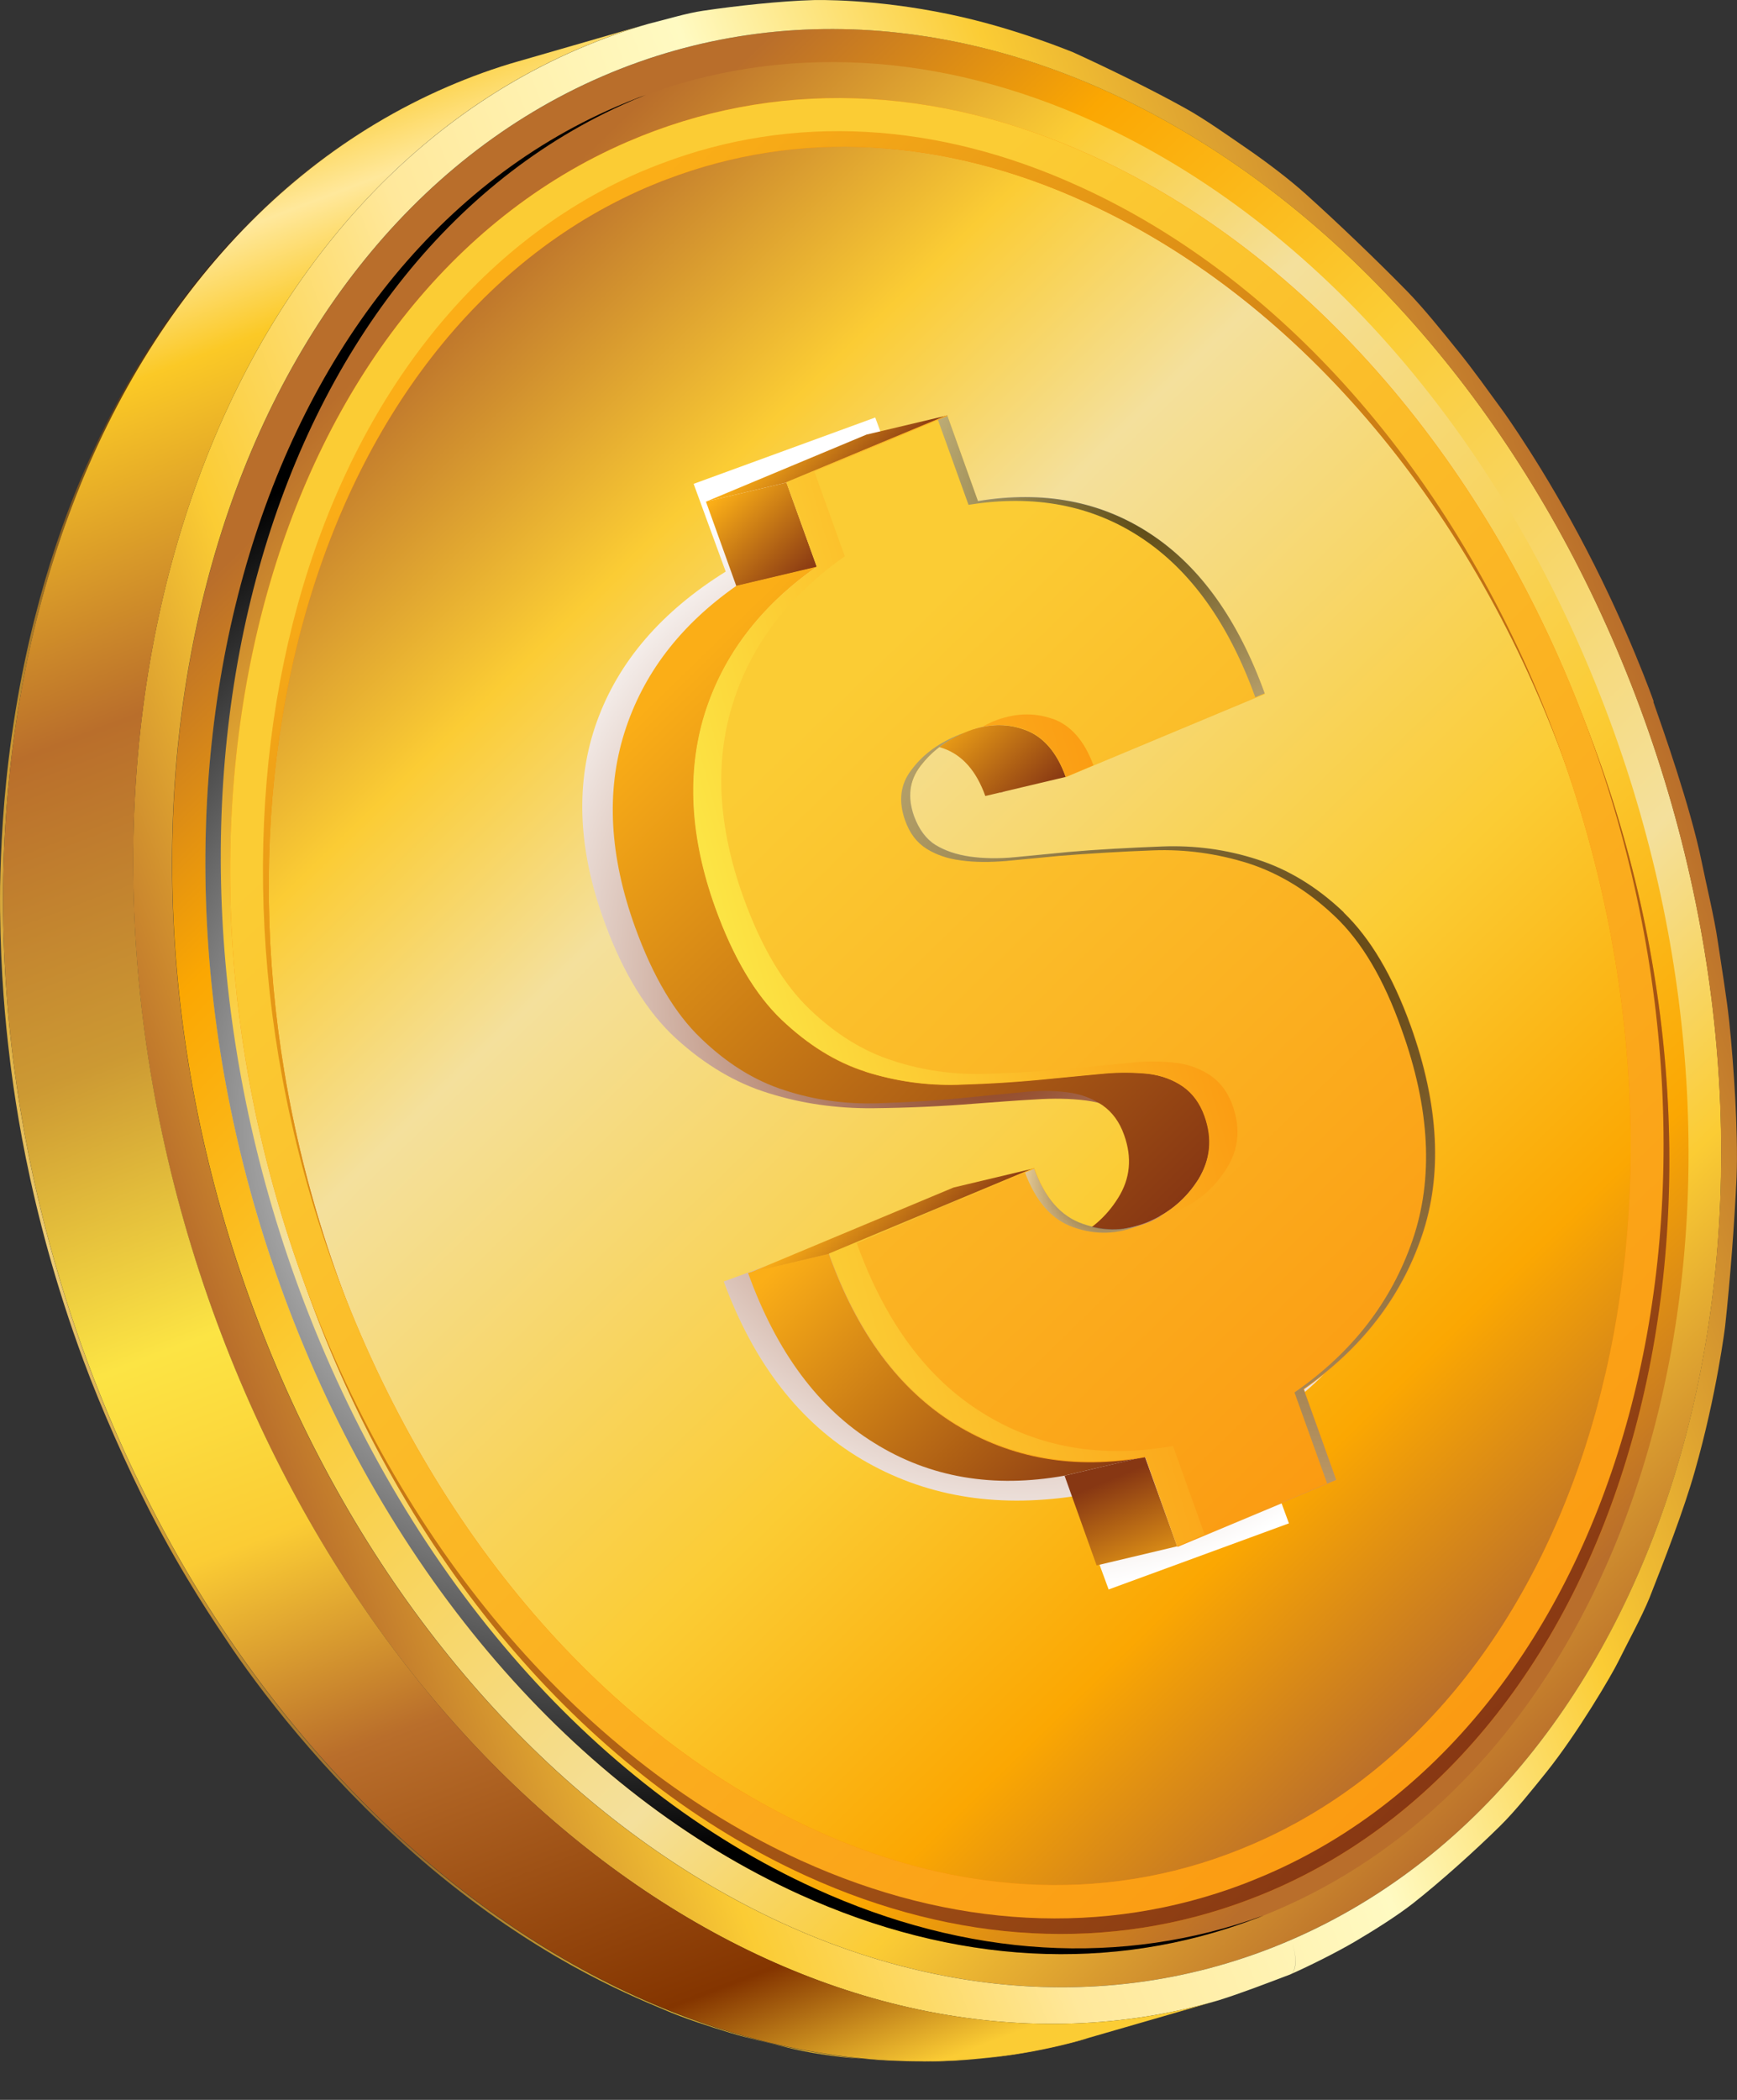 <svg width="24" height="29" viewBox="0 0 24 29" fill="none" xmlns="http://www.w3.org/2000/svg">
<rect x="0" y="0" width="24" height="29" fill="#333333" stroke="none"/>
<path d="M6.173 1.203C6.047 1.257 5.381 1.539 4.616 2.08C3.932 2.563 3.449 3.064 3.27 3.252C3.051 3.48 2.608 3.972 2.143 4.678C1.673 5.39 1.392 5.998 1.244 6.324C0.967 6.928 0.426 8.274 0.162 10.166C0.041 11.011 0.01 11.758 0.001 12.241C-0.008 13.149 0.055 13.909 0.108 14.388C0.171 14.947 0.363 16.655 1.155 18.793C1.392 19.437 1.763 20.273 2.076 20.881C2.541 21.785 2.975 22.42 3.203 22.76C3.713 23.507 4.652 24.705 5.958 25.801C7.398 27.004 8.597 27.514 9.178 27.755C9.446 27.872 9.818 27.992 10.099 28.077C10.332 28.149 10.649 28.216 10.886 28.279C11.168 28.35 11.553 28.408 11.839 28.426C12.072 28.44 12.385 28.471 12.617 28.471C12.89 28.471 13.252 28.458 13.521 28.435C13.981 28.395 14.585 28.256 15.037 28.149C9.777 29.67 3.753 25.689 1.199 18.784C-1.515 11.436 0.712 3.565 6.182 1.199C6.504 1.06 6.835 0.94 7.165 0.846C6.861 0.94 6.468 1.083 6.173 1.203Z" fill="url(#paint0_linear_216_9106)"/>
<path d="M17.841 26.789C12.551 29.079 6.128 25.175 3.499 18.068C0.869 10.962 3.029 3.345 8.32 1.056C13.611 -1.234 20.033 2.67 22.663 9.776C25.292 16.883 23.132 24.499 17.841 26.789Z" fill="url(#paint1_linear_216_9106)"/>
<path d="M17.345 26.499C15.364 27.25 13.186 27.134 11.048 26.163C7.945 24.75 5.351 21.745 3.929 17.907C1.388 11.038 3.437 3.668 8.504 1.476C8.611 1.431 8.714 1.387 8.821 1.347C10.802 0.595 12.98 0.711 15.118 1.682C18.222 3.095 20.816 6.101 22.238 9.938C24.783 16.807 22.73 24.177 17.663 26.369C17.556 26.414 17.453 26.458 17.345 26.499Z" fill="url(#paint2_linear_216_9106)"/>
<path d="M22.849 9.688C22.835 9.647 22.5 8.704 21.923 7.595C21.341 6.472 20.773 5.685 20.769 5.68C20.586 5.43 20.344 5.09 20.147 4.849C19.942 4.594 19.669 4.254 19.441 4.021C19.034 3.605 18.475 3.069 18.041 2.68C17.813 2.474 17.486 2.228 17.231 2.053C16.977 1.879 16.637 1.637 16.368 1.49C15.917 1.239 15.295 0.935 14.825 0.721C14.816 0.721 14.043 0.39 13.117 0.197C12.07 -0.022 11.274 0.001 11.243 0.001C10.782 0.014 10.17 0.081 9.718 0.148C9.49 0.18 9.19 0.273 8.967 0.327C8.636 0.421 8.309 0.542 7.983 0.68C2.509 3.046 0.281 10.918 2.996 18.261C5.554 25.171 11.578 29.151 16.833 27.626C17.137 27.532 17.531 27.38 17.826 27.268C17.916 27.228 17.925 27.018 17.84 26.79C12.549 29.079 6.127 25.175 3.497 18.069C0.867 10.962 3.027 3.346 8.318 1.056C13.609 -1.234 20.031 2.671 22.661 9.777C25.291 16.884 23.13 24.5 17.84 26.79C17.925 27.018 17.92 27.228 17.826 27.268C18.099 27.147 18.457 26.968 18.716 26.817C18.967 26.669 19.298 26.463 19.526 26.284C19.906 25.985 20.384 25.555 20.724 25.22C20.934 25.014 21.18 24.706 21.364 24.477C21.798 23.936 22.272 23.127 22.361 22.944C22.491 22.68 22.679 22.34 22.791 22.067C22.996 21.548 23.265 20.855 23.417 20.318C23.721 19.254 23.837 18.315 23.837 18.306C23.904 17.693 23.967 16.87 23.994 16.257C24.007 15.931 23.994 15.502 23.976 15.175C23.958 14.849 23.926 14.415 23.891 14.093C23.855 13.762 23.783 13.328 23.734 12.997C23.685 12.662 23.578 12.228 23.511 11.897C23.354 11.132 22.969 10.05 22.844 9.692L22.849 9.688Z" fill="url(#paint3_linear_216_9106)"/>
<path d="M7.165 0.846L8.963 0.327C8.632 0.421 8.306 0.542 7.979 0.68C2.51 3.046 0.283 10.918 2.997 18.261C5.555 25.171 11.579 29.151 16.834 27.626L15.037 28.145C9.777 29.665 3.753 25.685 1.199 18.78C-1.515 11.436 0.712 3.565 6.181 1.199C6.503 1.061 6.834 0.94 7.165 0.846Z" fill="url(#paint4_linear_216_9106)"/>
<path style="mix-blend-mode:screen" d="M11.263 26.082C8.159 24.669 5.565 21.664 4.143 17.827C1.598 10.957 3.651 3.587 8.718 1.396C8.785 1.364 8.852 1.342 8.924 1.311C8.893 1.324 8.857 1.333 8.826 1.346C8.718 1.387 8.615 1.431 8.508 1.476C3.436 3.667 1.388 11.038 3.928 17.907C5.346 21.74 7.94 24.75 11.048 26.163C13.186 27.134 15.364 27.25 17.345 26.498C17.386 26.485 17.421 26.467 17.457 26.454C15.503 27.165 13.365 27.04 11.263 26.082Z" fill="url(#paint5_radial_216_9106)"/>
<path d="M17.268 26.23C15.341 26.964 13.221 26.852 11.146 25.909C8.158 24.549 5.663 21.66 4.303 17.984C1.861 11.383 3.851 4.289 8.749 2.174C10.766 1.302 12.993 1.378 15.18 2.371C18.167 3.73 20.663 6.619 22.022 10.296C24.464 16.897 22.474 23.99 17.577 26.105C17.474 26.15 17.371 26.19 17.268 26.23ZM9.218 2.474C9.12 2.509 9.026 2.55 8.928 2.59C4.254 4.611 2.371 11.445 4.733 17.818C6.052 21.383 8.458 24.178 11.338 25.488C13.404 26.427 15.506 26.503 17.398 25.68C22.072 23.659 23.954 16.825 21.593 10.452C20.274 6.888 17.868 4.093 14.988 2.787C13.024 1.892 11.03 1.785 9.218 2.474Z" fill="url(#paint6_linear_216_9106)"/>
<path d="M17.188 26.016C15.261 26.749 13.141 26.637 11.066 25.694C8.078 24.334 5.583 21.445 4.223 17.769C1.781 11.168 3.771 4.075 8.669 1.959C10.686 1.087 12.913 1.163 15.1 2.156C18.087 3.516 20.583 6.405 21.942 10.081C24.384 16.682 22.394 23.775 17.497 25.89C17.394 25.935 17.291 25.975 17.188 26.016ZM9.138 2.259C9.04 2.295 8.946 2.335 8.847 2.375C4.174 4.397 2.291 11.23 4.652 17.603C5.972 21.168 8.378 23.963 11.258 25.273C13.324 26.212 15.426 26.288 17.318 25.465C21.991 23.444 23.874 16.61 21.513 10.237C20.194 6.673 17.788 3.878 14.907 2.572C12.944 1.677 10.949 1.57 9.138 2.259Z" fill="url(#paint7_linear_216_9106)"/>
<path d="M17.268 26.23C15.341 26.964 13.221 26.852 11.146 25.909C8.158 24.549 5.663 21.66 4.303 17.984C1.861 11.383 3.851 4.289 8.749 2.174C10.766 1.302 12.993 1.378 15.18 2.371C18.167 3.73 20.663 6.619 22.022 10.296C24.464 16.897 22.474 23.99 17.577 26.105C17.474 26.15 17.371 26.19 17.268 26.23ZM9.218 2.474C9.12 2.509 9.026 2.55 8.928 2.59C4.254 4.611 2.371 11.445 4.733 17.818C6.052 21.383 8.458 24.178 11.338 25.488C13.404 26.427 15.506 26.503 17.398 25.68C22.072 23.659 23.954 16.825 21.593 10.452C20.274 6.888 17.868 4.093 14.988 2.787C13.024 1.892 11.03 1.785 9.218 2.474Z" fill="url(#paint8_linear_216_9106)"/>
<path d="M17.188 26.016C15.261 26.749 13.141 26.637 11.066 25.694C8.078 24.334 5.583 21.445 4.223 17.769C1.781 11.168 3.771 4.075 8.669 1.959C10.686 1.087 12.913 1.163 15.1 2.156C18.087 3.516 20.583 6.405 21.942 10.081C24.384 16.682 22.394 23.775 17.497 25.89C17.394 25.935 17.291 25.975 17.188 26.016ZM9.138 2.259C9.04 2.295 8.946 2.335 8.847 2.375C4.174 4.397 2.291 11.23 4.652 17.603C5.972 21.168 8.378 23.963 11.258 25.273C13.324 26.212 15.426 26.288 17.318 25.465C21.991 23.444 23.874 16.61 21.513 10.237C20.194 6.673 17.788 3.878 14.907 2.572C12.944 1.677 10.949 1.57 9.138 2.259Z" fill="url(#paint9_linear_216_9106)"/>
<path style="mix-blend-mode:multiply" d="M16.771 12.183C16.293 12.036 15.801 11.964 15.291 11.973C14.781 11.982 14.298 12 13.842 12.027C13.547 12.049 13.27 12.072 13.01 12.085C12.751 12.103 12.518 12.094 12.308 12.067C12.102 12.036 11.923 11.978 11.78 11.893C11.633 11.808 11.53 11.669 11.458 11.481C11.36 11.208 11.396 10.967 11.575 10.761C11.753 10.555 11.986 10.399 12.277 10.292C12.599 10.175 12.907 10.162 13.194 10.26C13.484 10.359 13.694 10.587 13.824 10.949L16.937 9.809C16.548 8.753 15.975 7.984 15.22 7.51C14.464 7.031 13.569 6.861 12.545 6.995L12.093 5.766L9.584 6.682L10.027 7.894C9.142 8.445 8.547 9.133 8.247 9.965C7.948 10.797 7.979 11.718 8.354 12.738C8.614 13.449 8.945 13.981 9.343 14.344C9.741 14.706 10.17 14.961 10.626 15.099C11.083 15.242 11.561 15.309 12.058 15.305C12.554 15.3 13.024 15.278 13.466 15.242C13.761 15.22 14.039 15.198 14.298 15.184C14.558 15.166 14.795 15.171 15.005 15.198C15.215 15.225 15.398 15.292 15.55 15.39C15.703 15.488 15.81 15.632 15.877 15.819C15.998 16.141 15.957 16.441 15.761 16.718C15.564 16.995 15.304 17.192 14.982 17.309C14.638 17.434 14.294 17.443 13.954 17.326C13.614 17.215 13.368 16.942 13.211 16.521L10 17.698C10.416 18.829 11.051 19.648 11.905 20.153C12.76 20.658 13.739 20.828 14.844 20.663L15.318 21.951L17.809 21.038L17.33 19.733C18.238 19.174 18.864 18.458 19.209 17.586C19.553 16.714 19.517 15.712 19.101 14.581C18.837 13.861 18.502 13.315 18.095 12.953C17.688 12.586 17.25 12.331 16.767 12.179L16.771 12.183Z" fill="url(#paint10_radial_216_9106)"/>
<path d="M12.434 10.309L13.547 10.045C13.757 9.996 13.959 10.005 14.151 10.072C14.41 10.161 14.603 10.38 14.728 10.729L13.614 10.993C13.489 10.644 13.297 10.43 13.037 10.336C12.845 10.268 12.644 10.26 12.434 10.309Z" fill="url(#paint11_linear_216_9106)"/>
<path d="M16.265 21.355L15.152 21.619L14.709 20.38L15.818 20.116L16.265 21.355Z" fill="url(#paint12_linear_216_9106)"/>
<path d="M10.867 6.664L9.754 6.928L11.972 6.002L13.086 5.738L10.867 6.664Z" fill="url(#paint13_linear_216_9106)"/>
<path d="M11.288 7.831L10.174 8.095L9.754 6.928L10.867 6.664L11.288 7.831Z" fill="url(#paint14_linear_216_9106)"/>
<path d="M11.449 17.321L10.34 17.585L13.175 16.4L14.284 16.136L11.449 17.321Z" fill="url(#paint15_linear_216_9106)"/>
<path d="M15.819 20.116L14.705 20.38C13.726 20.554 12.849 20.407 12.08 19.928C11.311 19.454 10.729 18.672 10.336 17.58L11.45 17.316C11.843 18.408 12.42 19.186 13.194 19.664C13.967 20.138 14.839 20.291 15.819 20.116Z" fill="url(#paint16_linear_216_9106)"/>
<path d="M15.662 16.941L14.548 17.205C14.62 17.187 14.691 17.164 14.763 17.133C15.058 17.003 15.282 16.811 15.447 16.547C15.617 16.279 15.644 15.988 15.532 15.675C15.47 15.496 15.367 15.357 15.233 15.264C15.094 15.17 14.933 15.107 14.745 15.085C14.557 15.062 14.347 15.058 14.115 15.085C13.882 15.107 13.636 15.129 13.377 15.156C12.983 15.197 12.567 15.223 12.124 15.237C11.682 15.25 11.257 15.192 10.845 15.058C10.434 14.928 10.049 14.691 9.687 14.342C9.325 13.998 9.021 13.484 8.775 12.804C8.421 11.824 8.372 10.93 8.627 10.12C8.882 9.311 9.396 8.636 10.175 8.09L11.288 7.826C10.51 8.372 9.996 9.047 9.741 9.857C9.49 10.666 9.535 11.56 9.888 12.54C10.134 13.22 10.438 13.734 10.801 14.078C11.163 14.423 11.547 14.664 11.959 14.794C12.37 14.924 12.795 14.986 13.238 14.973C13.681 14.96 14.097 14.933 14.49 14.892C14.75 14.866 15 14.843 15.228 14.821C15.456 14.799 15.671 14.803 15.859 14.821C16.047 14.843 16.212 14.906 16.346 15C16.48 15.094 16.583 15.232 16.646 15.411C16.758 15.724 16.726 16.011 16.561 16.283C16.395 16.547 16.172 16.739 15.877 16.869C15.805 16.9 15.733 16.923 15.662 16.941Z" fill="url(#paint17_linear_216_9106)"/>
<path d="M17.369 11.874C16.94 11.735 16.502 11.677 16.05 11.695C15.598 11.713 15.169 11.735 14.758 11.771C14.494 11.798 14.248 11.82 14.02 11.842C13.792 11.865 13.582 11.86 13.398 11.833C13.215 11.807 13.054 11.753 12.924 11.672C12.794 11.592 12.696 11.458 12.629 11.279C12.535 11.015 12.562 10.783 12.718 10.581C12.866 10.384 13.063 10.232 13.331 10.116C13.617 9.995 13.89 9.982 14.149 10.076C14.409 10.165 14.601 10.384 14.726 10.733L17.477 9.584C17.11 8.569 16.587 7.835 15.903 7.384C15.218 6.932 14.422 6.78 13.514 6.927L13.09 5.742L10.871 6.668L11.292 7.835C10.514 8.381 9.999 9.056 9.744 9.866C9.494 10.675 9.539 11.57 9.892 12.549C10.138 13.229 10.442 13.743 10.804 14.088C11.166 14.432 11.551 14.673 11.963 14.803C12.374 14.933 12.799 14.995 13.242 14.982C13.684 14.969 14.1 14.942 14.494 14.901C14.753 14.875 15.004 14.852 15.232 14.83C15.46 14.807 15.675 14.812 15.862 14.83C16.05 14.852 16.216 14.915 16.35 15.009C16.484 15.103 16.587 15.241 16.649 15.42C16.761 15.733 16.73 16.02 16.564 16.292C16.399 16.556 16.175 16.748 15.88 16.878C15.576 17.003 15.272 17.017 14.968 16.91C14.664 16.807 14.44 16.547 14.293 16.14L11.457 17.325C11.851 18.417 12.428 19.195 13.201 19.673C13.975 20.147 14.847 20.299 15.827 20.125L16.269 21.364L18.47 20.443L18.018 19.186C18.814 18.631 19.36 17.929 19.65 17.079C19.941 16.23 19.887 15.259 19.498 14.172C19.248 13.479 18.939 12.96 18.573 12.607C18.206 12.258 17.808 12.017 17.378 11.878L17.369 11.874Z" fill="url(#paint18_linear_216_9106)"/>
<path style="mix-blend-mode:color-dodge" opacity="0.64" d="M12.957 5.792L13.382 6.972C14.29 6.825 15.09 6.977 15.77 7.428C16.454 7.88 16.978 8.614 17.344 9.629L14.724 10.725L17.474 9.575C17.107 8.56 16.584 7.826 15.9 7.375C15.216 6.923 14.419 6.771 13.512 6.919L13.087 5.733L12.961 5.787L12.957 5.792Z" fill="url(#paint19_radial_216_9106)"/>
<path style="mix-blend-mode:color-dodge" opacity="0.64" d="M14.835 16.95C15.14 17.058 15.444 17.049 15.748 16.919C15.752 16.919 15.757 16.915 15.761 16.915C15.493 17 15.229 16.995 14.961 16.901C14.657 16.798 14.433 16.539 14.285 16.132L14.16 16.186C14.308 16.588 14.531 16.847 14.835 16.95Z" fill="url(#paint20_radial_216_9106)"/>
<path style="mix-blend-mode:color-dodge" opacity="0.64" d="M18.565 12.598C18.199 12.249 17.801 12.007 17.371 11.869C16.942 11.73 16.504 11.672 16.052 11.69C15.6 11.708 15.171 11.73 14.759 11.766C14.496 11.793 14.25 11.815 14.021 11.838C13.793 11.86 13.583 11.855 13.4 11.829C13.216 11.802 13.056 11.748 12.926 11.668C12.796 11.587 12.698 11.453 12.631 11.274C12.537 11.01 12.564 10.777 12.72 10.576C12.868 10.384 13.06 10.232 13.324 10.12C13.284 10.133 13.248 10.147 13.208 10.165C12.939 10.281 12.742 10.433 12.595 10.63C12.438 10.831 12.412 11.064 12.505 11.328C12.568 11.507 12.666 11.636 12.801 11.721C12.93 11.802 13.091 11.86 13.275 11.882C13.463 11.909 13.668 11.909 13.896 11.891C14.124 11.869 14.375 11.846 14.634 11.82C15.041 11.788 15.471 11.761 15.927 11.744C16.378 11.726 16.817 11.788 17.246 11.922C17.675 12.061 18.073 12.303 18.44 12.651C18.811 13 19.12 13.519 19.366 14.217C19.759 15.308 19.809 16.274 19.518 17.124C19.227 17.973 18.686 18.676 17.886 19.23L18.337 20.487L16.262 21.355L18.462 20.438L18.011 19.181C18.807 18.626 19.352 17.924 19.643 17.075C19.934 16.225 19.88 15.254 19.491 14.168C19.241 13.474 18.932 12.956 18.565 12.602V12.598Z" fill="url(#paint21_radial_216_9106)"/>
<path d="M16.645 21.194L16.207 19.969C15.228 20.143 14.351 19.995 13.582 19.517C12.813 19.043 12.231 18.26 11.838 17.169L14.293 16.14C14.293 16.14 14.293 16.131 14.289 16.127L11.453 17.312C11.847 18.403 12.424 19.181 13.197 19.66C13.971 20.134 14.843 20.286 15.822 20.112L16.265 21.351L16.645 21.19V21.194Z" fill="url(#paint22_linear_216_9106)"/>
<path d="M14.535 9.925C14.276 9.835 14.003 9.849 13.717 9.965C13.668 9.987 13.623 10.009 13.578 10.036C13.775 9.996 13.967 10.005 14.151 10.072C14.41 10.162 14.602 10.381 14.727 10.73L15.108 10.569C14.982 10.229 14.795 10.014 14.54 9.925H14.535Z" fill="url(#paint23_linear_216_9106)"/>
<path d="M11.955 14.799C12.366 14.928 12.791 14.991 13.234 14.978C13.677 14.964 14.092 14.937 14.486 14.897C14.745 14.87 14.996 14.848 15.224 14.826C15.452 14.803 15.667 14.808 15.855 14.826C16.042 14.848 16.208 14.911 16.342 15.004C16.476 15.098 16.579 15.237 16.642 15.416C16.753 15.729 16.722 16.015 16.557 16.288C16.418 16.507 16.239 16.677 16.016 16.802C16.096 16.784 16.177 16.762 16.262 16.726C16.557 16.597 16.78 16.404 16.946 16.14C17.116 15.872 17.143 15.581 17.031 15.268C16.968 15.089 16.865 14.951 16.731 14.857C16.593 14.763 16.431 14.7 16.244 14.678C16.056 14.656 15.846 14.651 15.613 14.678C15.38 14.7 15.134 14.723 14.875 14.749C14.482 14.79 14.066 14.817 13.623 14.83C13.18 14.843 12.755 14.785 12.344 14.651C11.932 14.521 11.548 14.284 11.185 13.936C10.823 13.591 10.519 13.077 10.273 12.397C9.92 11.418 9.871 10.523 10.126 9.714C10.38 8.904 10.895 8.229 11.673 7.683L11.253 6.516L13.086 5.747V5.733L10.864 6.659L11.284 7.826C10.506 8.372 9.991 9.047 9.736 9.857C9.486 10.666 9.531 11.561 9.884 12.54C10.13 13.22 10.434 13.734 10.796 14.079C11.159 14.423 11.543 14.665 11.955 14.794V14.799Z" fill="url(#paint24_linear_216_9106)"/>
<defs>
<linearGradient id="paint0_linear_216_9106" x1="1.011" y1="1.527" x2="12.311" y2="31.259" gradientUnits="userSpaceOnUse">
<stop stop-color="#E5B034"/>
<stop offset="0.08" stop-color="#42210B"/>
<stop offset="0.25" stop-color="#CC9933"/>
<stop offset="0.36" stop-color="#DFB143"/>
<stop offset="0.46" stop-color="#EECD76"/>
<stop offset="0.6" stop-color="#CC9933"/>
<stop offset="0.75" stop-color="#92662C"/>
<stop offset="0.88" stop-color="#E6B82E"/>
<stop offset="1" stop-color="#CC9933"/>
</linearGradient>
<linearGradient id="paint1_linear_216_9106" x1="4.464" y1="5.047" x2="22.299" y2="23.41" gradientUnits="userSpaceOnUse">
<stop offset="0.04" stop-color="#B96E2B"/>
<stop offset="0.19" stop-color="#FBA702"/>
<stop offset="0.38" stop-color="#FBCC34"/>
<stop offset="0.68" stop-color="#F4E09C"/>
<stop offset="0.82" stop-color="#FBCC34"/>
<stop offset="1" stop-color="#B96E2B"/>
</linearGradient>
<linearGradient id="paint2_linear_216_9106" x1="4.769" y1="5.357" x2="21.977" y2="23.079" gradientUnits="userSpaceOnUse">
<stop stop-color="#B96E2B"/>
<stop offset="0.18" stop-color="#FBCC34"/>
<stop offset="0.32" stop-color="#F4E09C"/>
<stop offset="0.62" stop-color="#FBCC34"/>
<stop offset="0.81" stop-color="#FBA702"/>
<stop offset="0.96" stop-color="#B96E2B"/>
</linearGradient>
<linearGradient id="paint3_linear_216_9106" x1="2.825" y1="17.798" x2="23.021" y2="10.122" gradientUnits="userSpaceOnUse">
<stop stop-color="#B96E2B"/>
<stop offset="0.18" stop-color="#FBCC34"/>
<stop offset="0.36" stop-color="#FFE89B"/>
<stop offset="0.57" stop-color="#FFFAC2"/>
<stop offset="0.75" stop-color="#FBCC34"/>
<stop offset="1" stop-color="#B96E2B"/>
</linearGradient>
<linearGradient id="paint4_linear_216_9106" x1="2.229" y1="2.04" x2="12.465" y2="28.971" gradientUnits="userSpaceOnUse">
<stop stop-color="#FBC926"/>
<stop offset="0.05" stop-color="#FFE89B"/>
<stop offset="0.1" stop-color="#FBC926"/>
<stop offset="0.25" stop-color="#B96E2B"/>
<stop offset="0.4" stop-color="#CC9933"/>
<stop offset="0.54" stop-color="#FCE444"/>
<stop offset="0.64" stop-color="#FBCC34"/>
<stop offset="0.75" stop-color="#B96E2B"/>
<stop offset="0.92" stop-color="#843500"/>
<stop offset="0.99" stop-color="#FBCC34"/>
</linearGradient>
<radialGradient id="paint5_radial_216_9106" cx="0" cy="0" r="1" gradientUnits="userSpaceOnUse" gradientTransform="translate(8.699 15.585) rotate(-20.81) scale(10.098)">
<stop offset="0.21" stop-color="white"/>
<stop offset="0.99"/>
</radialGradient>
<linearGradient id="paint6_linear_216_9106" x1="-50.197" y1="-56.09" x2="-21.809" y2="-26.867" gradientUnits="userSpaceOnUse">
<stop offset="0.31" stop-color="#FBCC34"/>
<stop offset="0.99" stop-color="#FB8905"/>
</linearGradient>
<linearGradient id="paint7_linear_216_9106" x1="-50.196" y1="-56.09" x2="-21.808" y2="-26.867" gradientUnits="userSpaceOnUse">
<stop offset="0.31" stop-color="#FBCC34"/>
<stop offset="0.99" stop-color="#FB8905"/>
</linearGradient>
<linearGradient id="paint8_linear_216_9106" x1="5.159" y1="5.893" x2="21.727" y2="22.949" gradientUnits="userSpaceOnUse">
<stop offset="0.01" stop-color="#FBAE17"/>
<stop offset="1" stop-color="#873713"/>
</linearGradient>
<linearGradient id="paint9_linear_216_9106" x1="-1.248" y1="-0.834" x2="26.893" y2="28.143" gradientUnits="userSpaceOnUse">
<stop offset="0.31" stop-color="#FBCC34"/>
<stop offset="0.99" stop-color="#FB8905"/>
</linearGradient>
<radialGradient id="paint10_radial_216_9106" cx="0" cy="0" r="1" gradientUnits="userSpaceOnUse" gradientTransform="translate(13.665 14.16) rotate(-20.81) scale(7.089 7.986)">
<stop stop-color="#873713"/>
<stop offset="1" stop-color="white"/>
</radialGradient>
<linearGradient id="paint11_linear_216_9106" x1="13.001" y1="9.825" x2="14.292" y2="11.158" gradientUnits="userSpaceOnUse">
<stop offset="0.01" stop-color="#FBAE17"/>
<stop offset="1" stop-color="#873713"/>
</linearGradient>
<linearGradient id="paint12_linear_216_9106" x1="15.976" y1="22.047" x2="15.313" y2="20.443" gradientUnits="userSpaceOnUse">
<stop offset="0.01" stop-color="#FBAE17"/>
<stop offset="1" stop-color="#873713"/>
</linearGradient>
<linearGradient id="paint13_linear_216_9106" x1="10.938" y1="5.835" x2="11.936" y2="6.862" gradientUnits="userSpaceOnUse">
<stop offset="0.01" stop-color="#FBAE17"/>
<stop offset="1" stop-color="#873713"/>
</linearGradient>
<linearGradient id="paint14_linear_216_9106" x1="9.959" y1="6.795" x2="11.124" y2="7.998" gradientUnits="userSpaceOnUse">
<stop offset="0.01" stop-color="#FBAE17"/>
<stop offset="1" stop-color="#873713"/>
</linearGradient>
<linearGradient id="paint15_linear_216_9106" x1="11.753" y1="16.275" x2="12.917" y2="17.474" gradientUnits="userSpaceOnUse">
<stop offset="0.01" stop-color="#FBAE17"/>
<stop offset="1" stop-color="#873713"/>
</linearGradient>
<linearGradient id="paint16_linear_216_9106" x1="11.051" y1="17.106" x2="14.892" y2="21.058" gradientUnits="userSpaceOnUse">
<stop offset="0.01" stop-color="#FBAE17"/>
<stop offset="1" stop-color="#873713"/>
</linearGradient>
<linearGradient id="paint17_linear_216_9106" x1="8.996" y1="9.548" x2="16.104" y2="16.87" gradientUnits="userSpaceOnUse">
<stop offset="0.01" stop-color="#FBAE17"/>
<stop offset="1" stop-color="#873713"/>
</linearGradient>
<linearGradient id="paint18_linear_216_9106" x1="5.665" y1="4.398" x2="23.227" y2="22.473" gradientUnits="userSpaceOnUse">
<stop offset="0.31" stop-color="#FBCC34"/>
<stop offset="0.99" stop-color="#FB8905"/>
</linearGradient>
<radialGradient id="paint19_radial_216_9106" cx="0" cy="0" r="1" gradientUnits="userSpaceOnUse" gradientTransform="translate(15.881 7.118) rotate(-20.81) scale(5.335)">
<stop/>
<stop offset="1" stop-color="white"/>
</radialGradient>
<radialGradient id="paint20_radial_216_9106" cx="0" cy="0" r="1" gradientUnits="userSpaceOnUse" gradientTransform="translate(15.276 16.339) rotate(-20.81) scale(1.328)">
<stop/>
<stop offset="1" stop-color="white"/>
</radialGradient>
<radialGradient id="paint21_radial_216_9106" cx="0" cy="0" r="1" gradientUnits="userSpaceOnUse" gradientTransform="translate(18.082 13.688) rotate(-20.81) scale(11.677)">
<stop/>
<stop offset="1" stop-color="white"/>
</radialGradient>
<linearGradient id="paint22_linear_216_9106" x1="8.68" y1="20.577" x2="19.539" y2="17.55" gradientUnits="userSpaceOnUse">
<stop offset="0.31" stop-color="#FBCC34"/>
<stop offset="0.99" stop-color="#FB8905"/>
</linearGradient>
<linearGradient id="paint23_linear_216_9106" x1="6.432" y1="12.509" x2="17.291" y2="9.482" gradientUnits="userSpaceOnUse">
<stop offset="0.31" stop-color="#FBCC34"/>
<stop offset="0.99" stop-color="#FB8905"/>
</linearGradient>
<linearGradient id="paint24_linear_216_9106" x1="6.697" y1="13.456" x2="17.555" y2="10.429" gradientUnits="userSpaceOnUse">
<stop offset="0.3" stop-color="#FCE444"/>
<stop offset="0.99" stop-color="#FB8905"/>
</linearGradient>
</defs>
</svg>
